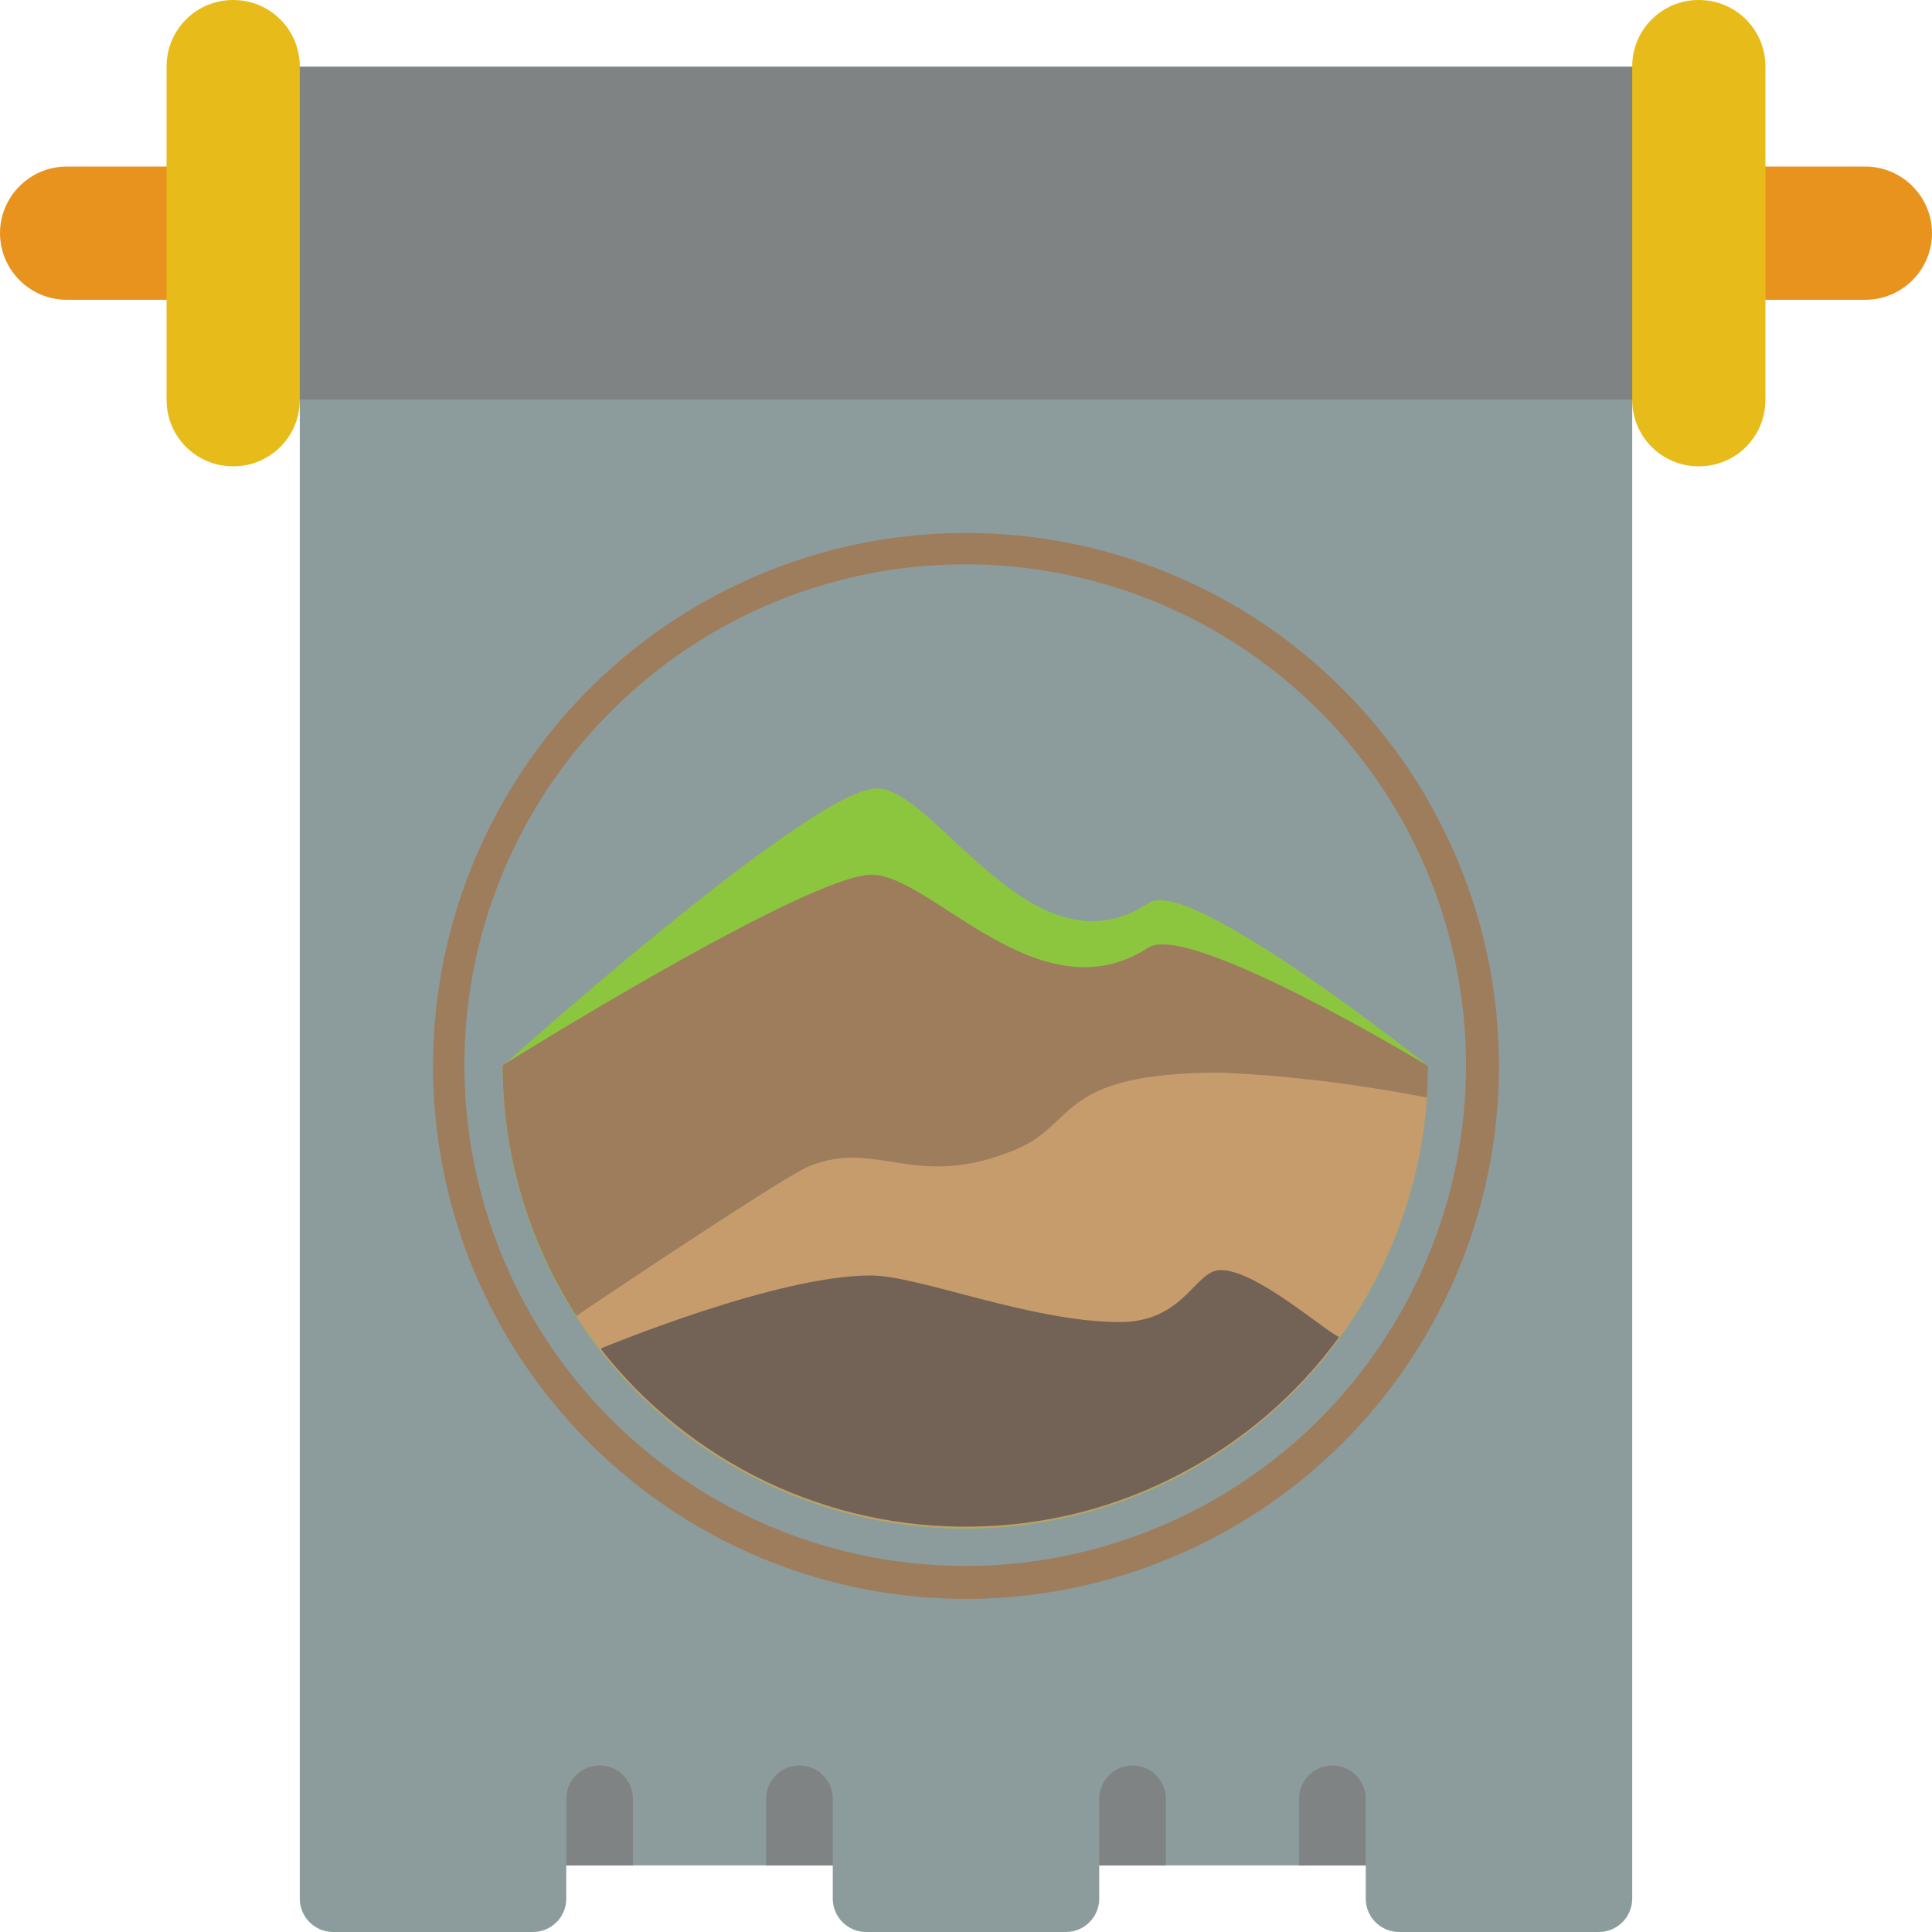 <svg xmlns="http://www.w3.org/2000/svg" viewBox="0 0 58 58" width="58" height="58">
	<style>
		tspan { white-space:pre }
		.shp0 { fill: #8c9c9c } 
		.shp1 { fill: #7f8384 } 
		.shp2 { fill: #e9931f } 
		.shp3 { fill: #e7bb19 } 
		.shp4 { fill: #9e7d5d } 
		.shp5 { fill: #8cc63f } 
		.shp6 { fill: #c69c6d } 
		.shp7 { fill: #736357 } 
	</style>
	<g id="Page-1">
		<g id="036---Magic-Scroll">
			<path id="Shape" class="shp0" d="M49 10L49 57C49 57.55 48.55 58 48 58L42 58C41.45 58 41 57.55 41 57L41 56L33 56L33 57C33 57.55 32.55 58 32 58L26 58C25.45 58 25 57.55 25 57L25 56L17 56L17 57C17 57.55 16.55 58 16 58L10 58C9.45 58 9 57.55 9 57L9 10L49 10Z" />
			<g id="Layer">
				<path id="Shape" class="shp1" d="M19 54L19 56L17 56L17 54C17 53.45 17.45 53 18 53C18.55 53 19 53.45 19 54Z" />
				<path id="Shape" class="shp1" d="M41 54L41 56L39 56L39 54C39 53.45 39.45 53 40 53C40.55 53 41 53.45 41 54Z" />
				<path id="Shape" class="shp1" d="M25 54L25 56L23 56L23 54C23 53.45 23.45 53 24 53C24.55 53 25 53.45 25 54Z" />
				<path id="Shape" class="shp1" d="M35 54L35 56L33 56L33 54C33 53.45 33.45 53 34 53C34.55 53 35 53.45 35 54Z" />
			</g>
			<path id="Shape" class="shp2" d="M2 5L6 5L6 9L2 9C0.9 9 0 8.1 0 7C0 5.9 0.9 5 2 5Z" />
			<path id="Shape" class="shp2" d="M56 9L52 9L52 5L56 5C57.1 5 58 5.9 58 7C58 8.1 57.1 9 56 9Z" />
			<path id="Rectangle-path" class="shp1" d="M8 2L50 2L50 12L8 12L8 2Z" />
			<path id="Rectangle-path" class="shp3" d="M7 0L7 0C8.11 0 9 0.89 9 2L9 12C9 13.11 8.11 14 7 14L7 14C5.89 14 5 13.11 5 12L5 2C5 0.89 5.89 0 7 0Z" />
			<path id="Rectangle-path" class="shp3" d="M51 14L51 14C49.89 14 49 13.11 49 12L49 2C49 0.89 49.89 0 51 0L51 0C52.11 0 53 0.89 53 2L53 12C53 13.11 52.11 14 51 14Z" />
		</g>
	</g>
	<g id="Layer_2">
		<g id="Layer_2-2">
			<path id="Layer" fill-rule="evenodd" class="shp4" d="M29 16C31.1 16 33.18 16.41 35.12 17.22C37.06 18.02 38.83 19.2 40.31 20.69C41.8 22.17 42.98 23.94 43.78 25.88C44.59 27.82 45 29.9 45 32C45 38.47 41.1 44.31 35.12 46.78C29.14 49.26 22.26 47.89 17.69 43.31C13.11 38.74 11.74 31.86 14.22 25.88C16.69 19.9 22.53 16 29 16ZM29 47.01C30.97 47.01 32.92 46.62 34.74 45.86C36.56 45.11 38.21 44 39.61 42.61C41 41.21 42.11 39.56 42.86 37.74C43.62 35.92 44.01 33.97 44.01 32C44.02 25.92 40.36 20.42 34.74 18.09C29.12 15.76 22.65 17.04 18.35 21.35C14.04 25.65 12.76 32.12 15.09 37.74C17.42 43.36 22.92 47.02 29 47.01Z" />
			<path id="Layer" class="shp5" d="M42.87 32C42.87 32 35.71 26.29 34.5 27.1C31.02 29.43 28.11 23.67 26.32 23.67C24.38 23.66 15.09 32 15.09 32C15.09 35.68 16.55 39.22 19.15 41.82C21.76 44.43 25.29 45.89 28.98 45.89C32.66 45.89 36.19 44.43 38.8 41.82C41.41 39.22 42.87 35.68 42.87 32L42.87 32Z" />
			<path id="Layer" class="shp4" d="M42.87 32C42.87 32 35.7 27.65 34.47 28.45C31.22 30.57 27.96 26.26 26.17 26.26C24.23 26.26 15.09 31.98 15.09 31.98C15.09 35.66 16.55 39.19 19.15 41.8C21.76 44.4 25.29 45.87 28.98 45.87C32.66 45.87 36.19 44.4 38.8 41.8C41.41 39.19 42.87 35.66 42.87 31.98L42.87 32Z" />
			<path id="Layer" class="shp6" d="M36.69 32.2C31.74 32.2 32.36 33.7 30.54 34.49C27.46 35.79 26.39 34.17 24.29 35.01C23.55 35.3 17.37 39.45 17.3 39.51C18.88 41.97 21.19 43.86 23.91 44.92C26.63 45.99 29.61 46.17 32.44 45.44C35.26 44.72 37.79 43.12 39.66 40.88C41.52 38.63 42.64 35.86 42.84 32.95C42.33 32.85 41.82 32.76 41.31 32.68C40.8 32.6 40.29 32.53 39.78 32.46C39.27 32.4 38.75 32.35 38.24 32.3C37.72 32.26 37.21 32.23 36.69 32.2L36.69 32.2Z" />
			<path id="Layer" class="shp7" d="M36.62 38.13C35.86 38.15 35.55 39.71 33.57 39.69C30.91 39.67 27.57 38.29 26.14 38.29C23.29 38.29 18.14 40.45 18.11 40.45L18.11 40.45L18.04 40.5C19.36 42.19 21.06 43.55 23 44.48C24.93 45.4 27.06 45.87 29.21 45.83C31.36 45.8 33.47 45.27 35.37 44.28C37.28 43.29 38.93 41.88 40.2 40.14C39.7 39.9 37.66 38.09 36.62 38.13Z" />
		</g>
	</g>
</svg>